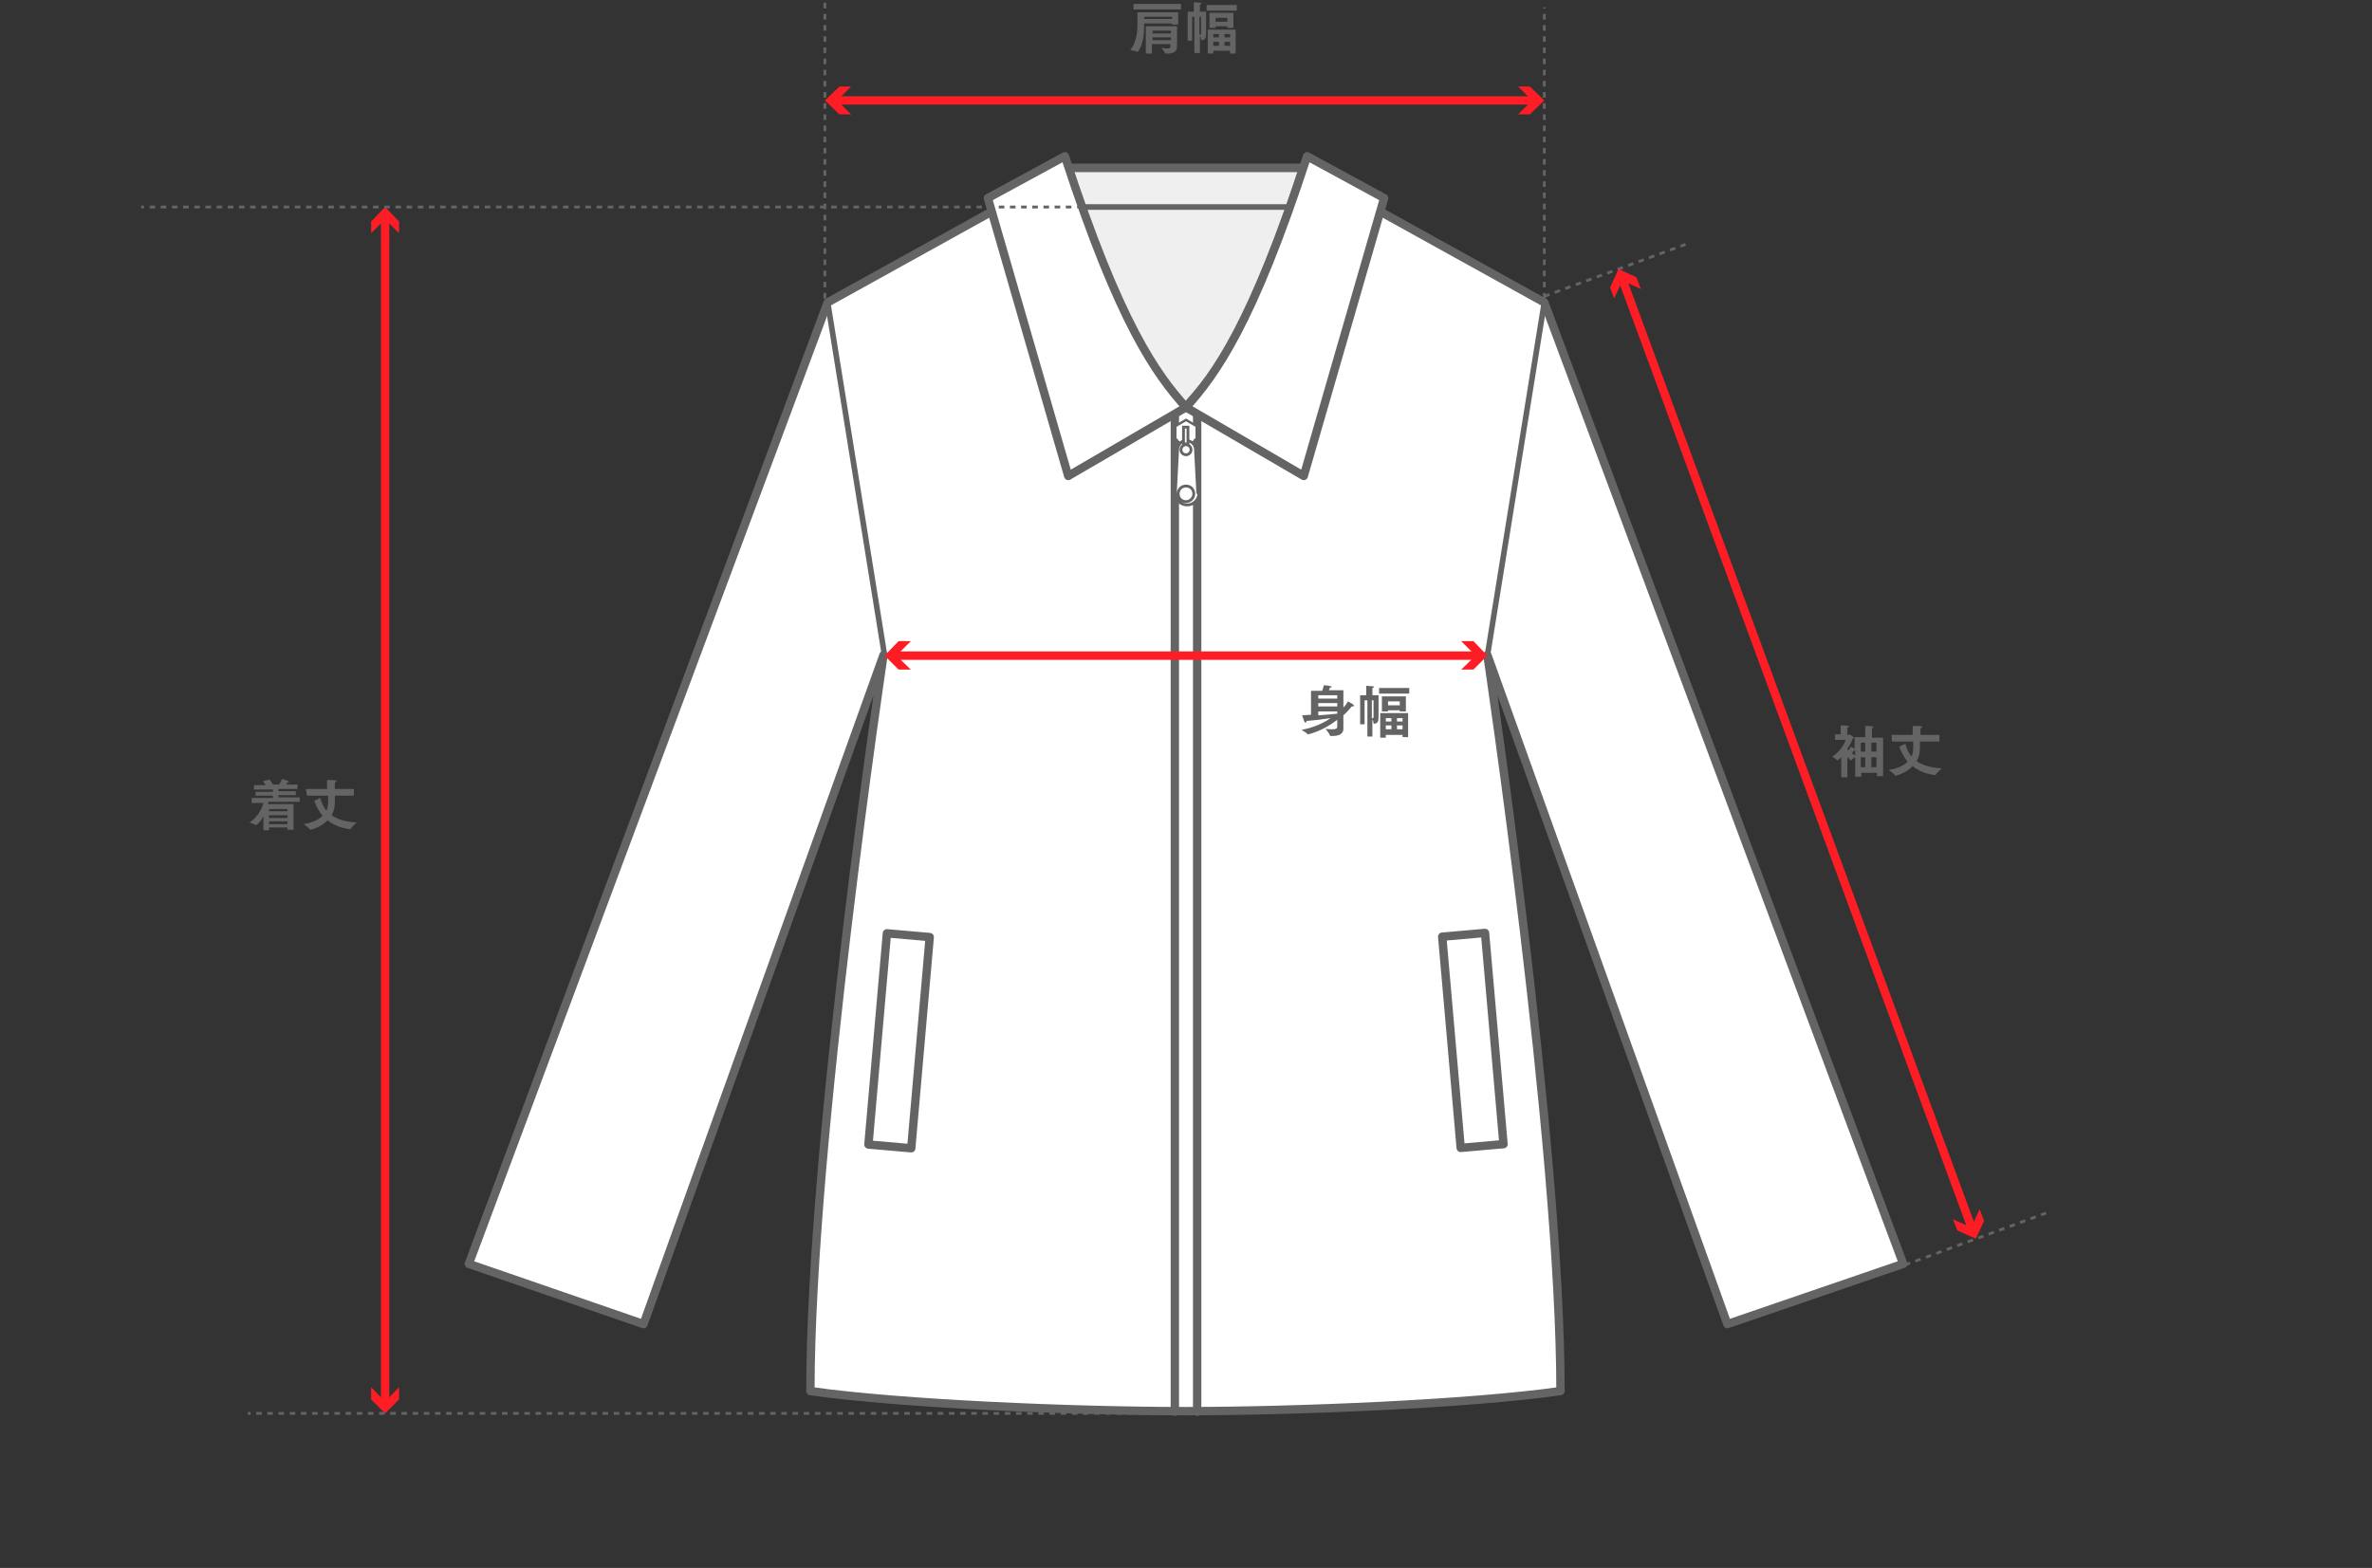 <svg xml:space="preserve" style="enable-background:new 0 0 425 281;" viewBox="0 0 425 281" y="0px" x="0px" xmlns:xlink="http://www.w3.org/1999/xlink" xmlns="http://www.w3.org/2000/svg" version="1.1">
<rect x="0" y="0" width="425" height="281" fill="#333333" stroke="none"/>
<style type="text/css">
	.st0{fill:#E6E6E6;stroke:#646464;stroke-width:1.5;stroke-linejoin:round;stroke-miterlimit:10;}
	.st1{fill:#FFFFFF;stroke:#646464;stroke-width:1.5;stroke-linecap:round;stroke-linejoin:round;stroke-miterlimit:10;}
	.st2{fill:#EFEFEF;stroke:#646464;stroke-width:1.5;stroke-linecap:round;stroke-linejoin:round;stroke-miterlimit:10;}
	.st3{fill:#FFFFFF;stroke:#646464;stroke-width:1.5;stroke-linejoin:round;stroke-miterlimit:10;}
	.st4{fill:#EFEFEF;}
	.st5{fill:none;stroke:#646464;stroke-linecap:round;stroke-linejoin:round;stroke-miterlimit:10;}
	.st6{fill:none;stroke:#646464;stroke-width:1.5;stroke-linejoin:round;stroke-miterlimit:10;}
	.st7{fill:#E6E6E6;stroke:#646464;stroke-width:1.5;stroke-linecap:round;stroke-linejoin:round;stroke-miterlimit:10;}
	.st8{fill:#646464;}
	.st9{fill:none;stroke:#646464;stroke-linejoin:round;stroke-miterlimit:10;}
	.st10{fill:#FFFFFF;stroke:#646464;stroke-linejoin:round;stroke-miterlimit:10;}
	.st11{fill:none;stroke:#646464;stroke-width:1.5;stroke-linecap:round;stroke-linejoin:round;stroke-miterlimit:10;}
	.st12{fill:#E6E6E6;stroke:#646464;stroke-linejoin:round;stroke-miterlimit:10;}
	.st13{fill:none;stroke:#646464;stroke-width:3.5;stroke-linecap:round;stroke-linejoin:round;stroke-miterlimit:10;}
	.st14{fill:none;stroke:#646464;stroke-width:0.95;stroke-linecap:round;stroke-linejoin:round;stroke-miterlimit:10;}
	.st15{fill:none;stroke:#646464;stroke-width:0.5;stroke-linejoin:round;}
	.st16{fill:none;stroke:#646464;stroke-width:0.5;stroke-linejoin:round;stroke-dasharray:0.992,0.992;}
	.st17{fill:#FFFFFF;stroke:#646464;stroke-width:3.5;stroke-linejoin:round;stroke-miterlimit:10;}
	.st18{fill:#E6E6E6;stroke:#646464;stroke-width:3.5;stroke-linejoin:round;stroke-miterlimit:10;}
	.st19{fill:none;stroke:#646464;stroke-width:0.5;stroke-linejoin:round;stroke-dasharray:1.003,1.003;}
	.st20{fill:none;stroke:#646464;stroke-width:0.5;stroke-linejoin:round;stroke-dasharray:1,1;}
	.st21{fill:none;stroke:#FF1D25;stroke-width:1.5;stroke-linejoin:round;}
	.st22{fill:#FF1D25;}
	.st23{fill:none;stroke:#646464;stroke-width:0.5;stroke-linejoin:round;stroke-dasharray:0.987,0.987;}
	.st24{fill:none;stroke:#646464;stroke-width:0.5;stroke-linejoin:round;stroke-dasharray:0.989,0.989;}
	.st25{fill:none;stroke:#646464;stroke-width:0.5;stroke-linejoin:round;stroke-dasharray:0.996,0.996;}
	.st26{fill:none;stroke:#646464;stroke-width:0.5;stroke-linejoin:round;stroke-dasharray:0.994,0.994;}
	.st27{fill:none;stroke:#646464;stroke-width:0.497;stroke-linejoin:round;}
	.st28{fill:none;stroke:#646464;stroke-width:0.497;stroke-linejoin:round;stroke-dasharray:1,1;}
	.st29{fill:#FFFFFF;stroke:#646464;stroke-width:3.15;stroke-linejoin:round;stroke-miterlimit:10;}
	.st30{fill:none;stroke:#646464;stroke-width:0.5;stroke-linejoin:round;stroke-miterlimit:10;stroke-dasharray:1,1;}
	.st31{fill:none;stroke:#646464;stroke-width:0.5;stroke-linejoin:round;stroke-dasharray:1.001,1.001;}
	.st32{fill:none;stroke:#646464;stroke-width:0.5;stroke-linejoin:round;stroke-dasharray:1.004,1.004;}
	.st33{fill:none;stroke:#646464;stroke-width:0.5;stroke-linejoin:round;stroke-miterlimit:10;stroke-dasharray:2,3;}
	.st34{fill:none;stroke:#646464;stroke-width:0.5;stroke-linejoin:round;stroke-dasharray:0.998,0.998;}
	.st35{fill:none;stroke:#646464;stroke-width:0.5;stroke-linejoin:round;stroke-dasharray:1.001,1.001;}
	.st36{fill:#FFFFFF;stroke:#646464;stroke-linecap:round;stroke-linejoin:round;stroke-miterlimit:10;}
	.st37{fill:none;stroke:#646464;stroke-width:0.5;stroke-linejoin:round;stroke-dasharray:0.977,0.977;}
	.st38{fill:none;stroke:#646464;stroke-width:0.5;stroke-linejoin:round;stroke-dasharray:0.97,0.97;}
	.st39{fill:none;stroke:#646464;stroke-width:0.5;stroke-linejoin:round;stroke-dasharray:1.004,1.004;}
	.st40{fill:none;stroke:#FF1D25;stroke-width:1.5;stroke-linejoin:round;stroke-miterlimit:10;}
	.st41{fill:none;stroke:#646464;stroke-width:0.5;stroke-linejoin:round;stroke-dasharray:1.006,1.006;}
	.st42{fill:none;stroke:#646464;stroke-width:0.5;stroke-linejoin:round;stroke-dasharray:1.015,1.015;}
	.st43{fill:none;stroke:#646464;stroke-width:0.619;stroke-linejoin:round;stroke-miterlimit:10;stroke-dasharray:1,1;}
	.st44{fill:none;stroke:#646464;stroke-width:0.5;stroke-linejoin:round;stroke-dasharray:1.024,1.024;}
	.st45{fill:none;stroke:#646464;stroke-width:0.5;stroke-linejoin:round;stroke-dasharray:1.028,1.028;}
	.st46{fill:none;stroke:#646464;stroke-width:0.5;stroke-linejoin:round;stroke-dasharray:0.996,0.996;}
	.st47{fill:none;stroke:#646464;stroke-width:0.5;stroke-linejoin:round;stroke-dasharray:1.02,1.02;}
	.st48{fill:#E6E6E6;}
	.st49{fill:none;stroke:#646464;stroke-width:0.5;stroke-linejoin:round;stroke-dasharray:1.01,1.01;}
	.st50{fill:none;stroke:#646464;stroke-width:0.5;stroke-linejoin:round;stroke-dasharray:0.986,0.986;}
	.st51{fill:#FFFFFF;}
	.st52{fill:none;stroke:#646464;stroke-width:0.5;stroke-linejoin:round;stroke-dasharray:0.994,0.994;}
	.st53{fill:none;stroke:#646464;stroke-width:0.5;stroke-linejoin:round;stroke-dasharray:1.016,1.016;}
	.st54{fill:none;stroke:#646464;stroke-width:0.5;stroke-linejoin:round;stroke-dasharray:1.004,1.004;}
	.st55{fill:none;stroke:#646464;stroke-width:0.5;stroke-linejoin:round;stroke-dasharray:1.019,1.019;}
	.st56{fill:none;stroke:#646464;stroke-width:0.5;stroke-linejoin:round;stroke-dasharray:1.021,1.021;}
	.st57{fill:none;stroke:#646464;stroke-width:0.5;stroke-linejoin:round;stroke-dasharray:1.007,1.007;}
	.st58{fill:none;stroke:#646464;stroke-width:0.5;stroke-linejoin:round;stroke-dasharray:0.992,0.992;}
	.st59{fill:none;stroke:#646464;stroke-width:0.5;stroke-linejoin:round;stroke-dasharray:1.002,1.002;}
	.st60{fill:none;stroke:#646464;stroke-width:0.5;stroke-linejoin:round;stroke-dasharray:1.002,1.002;}
	.st61{fill:none;stroke:#646464;stroke-width:0.5;stroke-linejoin:round;stroke-dasharray:1.002,1.002;}
	.st62{fill:none;stroke:#646464;stroke-width:0.5;stroke-linejoin:round;stroke-dasharray:1.013,1.013;}
	.st63{fill:none;stroke:#646464;stroke-width:0.5;stroke-linejoin:round;stroke-dasharray:1.023,1.023;}
	.st64{fill:none;stroke:#646464;stroke-width:0.5;stroke-linejoin:round;stroke-dasharray:1.004,1.004;}
	.st65{fill:none;stroke:#646464;stroke-width:0.5;stroke-linejoin:round;stroke-dasharray:1.012,1.012;}
	.st66{fill:none;stroke:#646464;stroke-width:0.5;stroke-linejoin:round;stroke-dasharray:0.995,0.995;}
	.st67{fill:none;stroke:#646464;stroke-width:0.5;stroke-linejoin:round;stroke-dasharray:0.972,0.972;}
	.st68{fill:none;stroke:#646464;stroke-width:0.5;stroke-linejoin:round;stroke-dasharray:0.978,0.978;}
	.st69{fill:none;stroke:#646464;stroke-width:0.5;stroke-linejoin:round;stroke-dasharray:1.006,1.006;}
	.st70{fill:none;stroke:#646464;stroke-width:0.5;stroke-linejoin:round;stroke-dasharray:1.006,1.006;}
	.st71{fill:none;stroke:#646464;stroke-width:0.5;stroke-linejoin:round;stroke-dasharray:1.025,1.025;}
	.st72{fill:none;stroke:#646464;stroke-width:0.5;stroke-linejoin:round;stroke-dasharray:1.025,1.025;}
	.st73{fill:none;stroke:#646464;stroke-width:3.5;stroke-linejoin:round;stroke-miterlimit:10;}
	.st74{fill:#FFFFFF;stroke:#646464;stroke-width:2.667;stroke-linejoin:round;stroke-miterlimit:10;}
	.st75{fill:none;stroke:#646464;stroke-width:0.5;stroke-linejoin:round;stroke-dasharray:1.015,1.015;}
	.st76{fill:#FFFFFF;stroke:#646464;stroke-width:0.5;stroke-linejoin:round;stroke-miterlimit:10;}
	.st77{fill:none;stroke:#646464;stroke-width:0.5;stroke-linejoin:round;stroke-dasharray:1.028,1.028;}
	.st78{fill:none;stroke:#646464;stroke-width:0.5;stroke-linejoin:round;stroke-dasharray:0.997,0.997;}
	.st79{fill:#FFFFFF;stroke:#646464;stroke-width:1.5;stroke-miterlimit:10;}
	.st80{fill:#FFFFFF;stroke:#646464;stroke-width:1.5;stroke-linecap:round;stroke-miterlimit:10;}
	.st81{fill:#EFEFEF;stroke:#646464;stroke-width:1.5;stroke-linejoin:round;stroke-miterlimit:10;}
	.st82{fill:none;stroke:#646464;stroke-width:0.5;stroke-linejoin:round;stroke-miterlimit:10;}
	.st83{fill:#EFEFEF;stroke:#646464;stroke-width:1.5;stroke-miterlimit:10;}
	.st84{fill:none;stroke:#646464;stroke-width:1.5;stroke-linecap:round;stroke-miterlimit:10;}
	.st85{fill:none;stroke:#646464;stroke-width:0.5;stroke-linejoin:round;stroke-dasharray:0.988,0.988;}
	.st86{fill:none;stroke:#646464;stroke-width:0.5;stroke-linejoin:round;stroke-dasharray:0.998,0.998;}
	.st87{fill:none;stroke:#646464;stroke-width:0.5;stroke-linejoin:round;stroke-dasharray:1.005,1.005;}
	.st88{fill:none;stroke:#646464;stroke-width:0.5;stroke-linejoin:round;stroke-dasharray:1.022,1.022;}
	.st89{fill:none;stroke:#646464;stroke-width:0.5;stroke-linejoin:round;stroke-dasharray:1.003,1.003;}
	.st90{fill:none;stroke:#646464;stroke-width:0.5;stroke-linejoin:round;stroke-dasharray:1.008,1.008;}
	.st91{fill:none;stroke:#646464;stroke-width:0.5;stroke-linejoin:round;stroke-dasharray:1.039,1.039;}
	.st92{fill:none;stroke:#646464;stroke-width:0.5;stroke-linejoin:round;stroke-dasharray:1.005,1.005;}
	.st93{fill:#FFFFFF;stroke:#646464;stroke-width:3.29;stroke-miterlimit:10;}
	.st94{fill:none;stroke:#646464;stroke-width:0.5;stroke-linejoin:round;stroke-dasharray:1.009,1.009;}
	.st95{fill:none;stroke:#646464;stroke-width:0.5;stroke-linejoin:round;stroke-dasharray:1.03,1.03;}
	.st96{fill:none;stroke:#646464;stroke-width:0.5;stroke-linejoin:round;stroke-dasharray:0.968,0.968;}
	.st97{fill:none;stroke:#646464;stroke-width:3.997;stroke-linecap:round;stroke-linejoin:round;stroke-miterlimit:10;}
	.st98{fill:none;stroke:#646464;stroke-miterlimit:10;}
	.st99{fill:none;stroke:#646464;stroke-linecap:round;stroke-miterlimit:10;}
	.st100{fill:none;stroke:#646464;stroke-width:3.5;stroke-linecap:round;stroke-miterlimit:10;}
	.st101{fill:none;stroke:#646464;stroke-width:0.5;stroke-linejoin:round;stroke-dasharray:0.993,0.993;}
	.st102{fill:none;stroke:#646464;stroke-width:0.5;stroke-linejoin:round;stroke-dasharray:1.004,1.004;}
	.st103{fill:none;stroke:#646464;stroke-width:0.5;stroke-linejoin:round;stroke-dasharray:0.996,0.996;}
	.st104{fill:none;stroke:#646464;stroke-width:0.5;stroke-linejoin:round;stroke-dasharray:1.001,1.001;}
	.st105{fill:none;stroke:#646464;stroke-width:0.5;stroke-linejoin:round;stroke-dasharray:1.014,1.014;}
	.st106{fill:none;stroke:#646464;stroke-width:0.5;stroke-linejoin:round;stroke-dasharray:1.012,1.012;}
	.st107{fill:none;stroke:#646464;stroke-width:0.5;stroke-linejoin:round;stroke-dasharray:0.995,0.995;}
	.st108{fill:none;stroke:#646464;stroke-width:0.5;stroke-linejoin:round;stroke-dasharray:1,1;}
	.st109{fill:none;stroke:#646464;stroke-width:0.5;stroke-linejoin:round;stroke-dasharray:1.003,1.003;}
	.st110{fill:none;stroke:#646464;stroke-width:0.5;stroke-linejoin:round;stroke-dasharray:1.006,1.006;}
	.st111{fill:none;stroke:#646464;stroke-width:0.5;stroke-linejoin:round;stroke-dasharray:0.993,0.993;}
	.st112{fill:none;stroke:#646464;stroke-width:0.5;stroke-linejoin:round;stroke-dasharray:1.012,1.012;}
	.st113{fill:none;stroke:#646464;stroke-width:0.5;stroke-linejoin:round;stroke-dasharray:1.042,1.042;}
	.st114{fill:#FFFFFF;stroke:#646464;stroke-width:3.5;stroke-linecap:round;stroke-linejoin:round;stroke-miterlimit:10;}
	.st115{fill:none;}
	.st116{fill:none;stroke:#646464;stroke-width:0.5;stroke-linejoin:round;stroke-dasharray:1.002,1.002;}
	.st117{fill:none;stroke:#646464;stroke-width:0.5;stroke-linejoin:round;stroke-dasharray:0.991,0.991;}
	.st118{fill:#FFFFFF;stroke:#646464;stroke-width:1.515;stroke-linecap:round;stroke-linejoin:round;stroke-miterlimit:10;}
	.st119{fill:#EFEFEF;stroke:#646464;stroke-linecap:round;stroke-linejoin:round;stroke-miterlimit:10;}
	.st120{fill:#E6E6E6;stroke:#646464;stroke-linecap:round;stroke-linejoin:round;stroke-miterlimit:10;}
	.st121{enable-background:new    ;}
	.st122{fill:none;stroke:#646464;stroke-width:0.5;stroke-linejoin:round;stroke-dasharray:0.997,0.997;}
	.st123{fill:none;stroke:#646464;stroke-width:0.5;stroke-linejoin:round;stroke-dasharray:0.996,0.996;}
	.st124{display:none;}
</style>
<g id="ol">
	<g>
		<path d="M233.2,30.1l43.5,24.1L341,226.5l-31.5,10.8l-43-119.9c0,0,13.1,87.5,13.1,131.9c-16.1,2.3-47.1,3.6-67.2,3.6
			s-51.1-1.3-67.2-3.6c0-44.4,13.1-131.9,13.1-131.9l-43,119.9L84,226.5l64.3-172.3l43.5-24.1h20.7H233.2z" class="st1"></path>
		<line y2="117.5" x2="266.5" y1="54.2" x1="276.7" class="st5"></line>
		<line y2="117.5" x2="158.5" y1="54.2" x1="148.3" class="st5"></line>
		<path d="M191.4,30.1h21h20.7h0.4c-9.8,30.2-15.8,37-21.1,42.9C207.1,67.1,201.3,60.3,191.4,30.1z" class="st2"></path>
		<line y2="74.5" x2="214.5" y1="253" x1="214.5" class="st11"></line>
		<line y2="74.5" x2="210.5" y1="253" x1="210.5" class="st11"></line>
		<path d="M212.5,73c5.3-5.9,11.9-14.9,21.7-45l13.8,7.5l-14.4,49.8L212.5,73z" class="st1"></path>
		<path d="M212.5,73c-5.3-5.9-11.9-14.9-21.7-45L177,35.5l14.4,49.8L212.5,73z" class="st1"></path>
		
			<rect height="38" width="7.7" class="st11" transform="matrix(0.996 -8.715574e-02 8.715574e-02 0.996 -15.25 23.71)" y="167.5" x="260.1"></rect>
		
			<rect height="38" width="7.7" class="st11" transform="matrix(-0.996 -8.715574e-02 8.715574e-02 -0.996 305.341 386.325)" y="167.5" x="157.3"></rect>
		<g>
			<path d="M211.1,79.6c-0.1-0.5-0.2-0.7-0.6-0.9v-2.3l2-1.1l2,1.1v2.3c-0.4,0.2-0.6,0.4-0.6,0.9
				c-0.1-0.1-0.2-0.2-0.3-0.2l-1-0.5c0,0-0.1,0-0.1,0s-0.1,0-0.1,0l-0.9,0.5C211.3,79.4,211.2,79.5,211.1,79.6z" class="st51"></path>
			<path d="M212.5,75.5l1.7,1v2c-0.3,0.2-0.4,0.4-0.5,0.6c0,0,0,0-0.1,0l-0.9-0.5c-0.1,0-0.1-0.1-0.2-0.1
				s-0.2,0-0.2,0.1l-0.9,0.5c0,0,0,0-0.1,0c-0.1-0.2-0.3-0.4-0.5-0.6v-2L212.5,75.5 M212.5,75l-2.2,1.3v2.6c0.5,0.3,0.7,0.4,0.7,1.5
				c0.2-0.3,0.4-0.6,0.6-0.7l0.9-0.5l0.9,0.5c0.2,0.2,0.4,0.4,0.6,0.7c0-1.1,0.1-1.2,0.7-1.5l0,0v-2.6L212.5,75L212.5,75z" class="st8"></path>
		</g>
		<path d="M214.6,88.2l-0.4-7.6c0-0.9-0.7-1.6-1.6-1.6c-0.9,0-1.6,0.7-1.6,1.6l-0.4,7.6c0,0.1,0,0.2,0,0.2
			c0,1.1,0.9,2.1,2.1,2.1c1.1,0,2.1-0.9,2.1-2.1C214.6,88.4,214.6,88.3,214.6,88.2z M212.5,79.7c0.5,0,0.9,0.4,0.9,0.9
			s-0.4,0.9-0.9,0.9c-0.5,0-0.9-0.4-0.9-0.9S212,79.7,212.5,79.7z M212.5,89.9c-0.8,0-1.4-0.6-1.4-1.4c0-0.8,0.6-1.4,1.4-1.4
			c0.8,0,1.4,0.6,1.4,1.4C213.9,89.2,213.3,89.9,212.5,89.9z" class="st76"></path>
		<g>
			<rect height="3" width="0.8" class="st51" y="76.5" x="212.1"></rect>
			<path d="M212.6,76.8v2.5h-0.3v-2.5H212.6 M213.1,76.3h-1.3v3.5h1.3V76.3L213.1,76.3z" class="st8"></path>
		</g>
	</g>
	<g>
		<path d="M329.9,135.7c-0.5,0.5-0.7,0.6-0.7,0.6c0,0,0,0,0,0c-0.1-0.2-0.9-0.7-0.9-0.7c1.3-0.8,2.2-2.3,2.4-3l-1.9,0
			l0-1l1,0v-1c0,0,0-0.3,0-0.6c0.1,0,1.1,0,1.3,0.1c0.1,0,0.2,0.1,0.2,0.1c0,0.1-0.1,0.1-0.3,0.2c0,0.1,0,0.4,0,0.4v0.9h0.3
			c0,0,0.1-0.1,0.1-0.1s0.7,0.5,0.7,0.5c0,0,0.1,0.1,0.1,0.1c0,0.1-0.1,0.1-0.2,0.1c-0.2,0.5-0.5,1.2-1,1.9v0.1
			c0.1,0.1,0.1,0.1,0.2,0.2c0.1-0.2,0.3-0.4,0.4-0.7c0,0,0.5,0.3,0.7,0.4v-2.1h1.9v-1.3c0,0,0-0.5,0-0.7c0.2,0,1.1,0,1.3,0.1
			c0.1,0,0.2,0.1,0.2,0.1c0,0.1-0.1,0.1-0.3,0.2c0,0.1,0,0.4,0,0.4v1.3h2v6.9h-1.1v-0.6h-2.8v0.7h-1.1v-3.5
			c-0.2,0.1-0.6,0.4-0.7,0.6c0,0,0,0,0,0c-0.1,0-0.4-0.4-0.7-0.6v3.6h-1.1L329.9,135.7z M332.4,134.5
			C332.4,134.5,332.3,134.5,332.4,134.5c-0.1,0-0.1,0-0.2,0c-0.1,0.2-0.3,0.4-0.4,0.5c0.2,0.1,0.4,0.3,0.6,0.4V134.5z M334.2,134.7
			v-1.6h-0.8v1.6H334.2z M334.2,137.5v-1.8h-0.8v1.8H334.2z M336.2,134.7v-1.6h-0.9v1.6H336.2z M336.2,137.5v-1.8h-0.9v1.8H336.2z" class="st8"></path>
		<path d="M338.9,131.7h3.8l0-0.8c0-0.2,0-0.5,0-0.8c1.5,0,1.7,0,1.7,0.2c0,0.1-0.1,0.2-0.3,0.2c0,0.2,0,0.4,0,0.5v0.7
			h3.4v1.2H344v1.1c0,1-0.2,1.8-0.6,2.4c1,0.7,2.5,1.2,4.5,1.3c0,0-0.9,0.8-1.1,1.2c0,0,0,0-0.1,0c0,0-2.4-0.2-4-1.6
			c-1.2,1.3-3,1.7-3,1.7c0,0,0,0-0.1,0c-0.2-0.3-1.2-1-1.2-1c1.7-0.3,2.7-0.8,3.4-1.5c-0.6-0.7-1.1-1.6-1.5-2.7l1.1-0.5
			c0.2,0.9,0.6,1.7,1.1,2.3c0.2-0.5,0.3-1.1,0.3-1.7l0-1h-3.8L338.9,131.7z" class="st8"></path>
	</g>
	<line y2="43.8" x2="302" y1="53.1" x1="276.7" class="st30"></line>
	<g>
		<g>
			<line y2="49.8" x2="290.6" y1="220.4" x1="353.4" class="st21"></line>
			<g>
				<polygon points="354.7,216.7 353.2,220 349.9,218.5 350.7,220.5 354,222 355.5,218.8" class="st22"></polygon>
			</g>
			<g>
				<polygon points="294,51.8 290.7,50.3 289.2,53.5 288.5,51.5 290,48.2 293.2,49.7" class="st22"></polygon>
			</g>
		</g>
	</g>
	<line y2="217.4" x2="366.6" y1="226.7" x1="341.3" class="st30"></line>
	<g>
		<g>
			<line y2="18" x2="274.9" y1="18" x1="149.5" class="st21"></line>
			<g>
				<polygon points="152.5,20.5 150,18 152.5,15.5 150.4,15.5 147.8,18 150.4,20.5" class="st22"></polygon>
			</g>
			<g>
				<polygon points="272,20.5 274.5,18 272,15.5 274.1,15.5 276.7,18 274.1,20.5" class="st22"></polygon>
			</g>
		</g>
	</g>
	<g>
		<path d="M205,4.5c0,0.1,0,0.1,0,0.1c0,1.4-0.1,3.2-1.1,4.7c0,0,0,0-0.1,0c0,0,0,0,0,0c-0.3-0.2-1.3-0.3-1.3-0.3
			c1.2-1.5,1.3-3.5,1.3-4.6c0-0.4,0-2.2,0-2.2h7.3v2.2H210V4.2h-5V4.5z M203.1,0.7h8.5v1h-8.5V0.7z M210,3.4V3h-5c0,0,0,0.2,0,0.4
			H210z M205.4,4.7h5.5v2.5c0,0.3,0,1,0,1c0,0,0,0,0,0.1c0,1.1-0.8,1.3-1.8,1.3c-0.1,0-0.2,0-0.2,0c0,0-0.1,0-0.1,0
			c-0.1-0.3-0.7-1-0.7-1c0.3,0,0.7,0.1,0.9,0.1c0.5,0,0.7-0.1,0.7-0.4V7.9h-3.3v1.7h-1.1V4.7z M209.8,5.9V5.5h-3.3v0.5H209.8z
			 M209.8,7.1V6.7h-3.3v0.5H209.8z" class="st8"></path>
		<path d="M214,3h-0.4v4.3h-0.8V2.1h1.1V1.2c0,0,0-0.5,0-0.8c0,0,1,0.1,1.2,0.1c0.1,0,0.2,0.1,0.2,0.1
			c0,0.1-0.1,0.1-0.3,0.2c0,0.1,0,0.4,0,0.4v0.9h1.1V5c0,0.5,0,1,0,1.1c0,0.7-0.2,1.1-0.8,1.1c-0.1,0-0.1,0-0.1-0.1
			c0-0.2-0.1-0.5-0.2-0.7v3.1H214V3z M215.3,3h-0.4v3.2c0,0,0.1,0,0.1,0c0.1,0,0.2,0,0.2-0.2V3z M216.2,0.9h5.4v1h-5.4V0.9z
			 M216.4,5.3h5v4.3h-1V9.1h-3v0.5h-1V5.3z M216.7,2.3h4.3v2.7h-1.1V4.7h-2.1V5h-1.1V2.3z M218.4,6.8V6.1h-1v0.6H218.4z M218.4,8.2
			V7.5h-1v0.7H218.4z M219.9,3.9V3.2h-2.1v0.7H219.9z M220.4,6.8V6.1h-1v0.6H220.4z M220.4,8.2V7.5h-1v0.7H220.4z" class="st8"></path>
	</g>
	<line y2="1.3" x2="276.7" y1="55.5" x1="276.7" class="st30"></line>
	<line y2="0" x2="147.8" y1="55.5" x1="147.8" class="st30"></line>
	<g>
		<path d="M47.2,146.3c-0.3,0.6-0.8,1.2-1.3,1.6c0,0,0,0,0,0c0,0,0,0,0,0c-0.3-0.2-1.2-0.5-1.2-0.5
			c1.6-1,2.3-2.7,2.5-3.5h-2.1V143h3.8v-0.4h-3.1v-0.7h3.1v-0.4h-3.4v-0.8h2.1c-0.2-0.3-0.4-0.6-0.5-0.7l1.2-0.3
			c0,0,0.3,0.4,0.6,0.9H50c0.3-0.4,0.5-0.9,0.5-1c0,0,0.8,0.2,1.2,0.4c0.1,0,0.1,0.1,0.1,0.1c0,0.1-0.1,0.1-0.2,0.1c0,0-0.1,0-0.1,0
			c0,0.1-0.1,0.2-0.2,0.4h2v0.8h-3.4v0.4h3.1v0.7h-3.1v0.4h3.8v0.8h-5.6c0,0.1-0.1,0.3-0.1,0.4h4.6v4.6h-1.1v-0.4h-3.3v0.5h-1
			L47.2,146.3z M51.5,145.4V145h-3.3v0.4H51.5z M51.5,146.6v-0.5h-3.3v0.5H51.5z M51.5,147.7v-0.5h-3.3v0.5H51.5z" class="st8"></path>
		<path d="M54.8,141.4h3.8l0-0.8c0-0.2,0-0.5,0-0.8c1.5,0,1.7,0,1.7,0.2c0,0.1-0.1,0.2-0.3,0.2c0,0.2,0,0.4,0,0.5v0.7
			h3.4v1.2h-3.4v1.1c0,1-0.2,1.8-0.6,2.4c1,0.7,2.5,1.2,4.5,1.3c0,0-0.9,0.8-1.1,1.2c0,0,0,0-0.1,0c0,0-2.4-0.2-4-1.6
			c-1.2,1.3-3,1.7-3,1.7c0,0,0,0-0.1,0c-0.2-0.3-1.2-1-1.2-1c1.7-0.3,2.7-0.8,3.4-1.5c-0.6-0.7-1.1-1.6-1.5-2.7l1.1-0.5
			c0.2,0.9,0.6,1.7,1.1,2.3c0.2-0.5,0.3-1.1,0.3-1.7l0-1h-3.8L54.8,141.4z" class="st8"></path>
	</g>
	<g>
		<g>
			<line y2="251.6" x2="69" y1="38.8" x1="69" class="st21"></line>
			<g>
				<polygon points="66.5,41.8 69,39.3 71.5,41.8 71.5,39.7 69,37.1 66.5,39.7" class="st22"></polygon>
			</g>
			<g>
				<polygon points="66.5,248.6 69,251.2 71.5,248.6 71.5,250.8 69,253.3 66.5,250.8" class="st22"></polygon>
			</g>
		</g>
	</g>
	<g>
		<g>
			<line y2="37.1" x2="25.8" y1="37.1" x1="25.3" class="st15"></line>
			<line y2="37.1" x2="192.5" y1="37.1" x1="26.8" class="st31"></line>
			<line y2="37.1" x2="193.5" y1="37.1" x1="193" class="st15"></line>
		</g>
	</g>
	<g>
		<g>
			<line y2="253.3" x2="44.9" y1="253.3" x1="44.4" class="st15"></line>
			<line y2="253.3" x2="211.5" y1="253.3" x1="45.9" class="st31"></line>
			<line y2="253.3" x2="212.5" y1="253.3" x1="212" class="st15"></line>
		</g>
	</g>
	<g>
		<g>
			<line y2="117.5" x2="264.8" y1="117.5" x1="160.2" class="st21"></line>
			<g>
				<polygon points="163.2,120 160.6,117.5 163.2,114.9 161,114.9 158.5,117.5 161,120" class="st22"></polygon>
			</g>
			<g>
				<polygon points="261.8,120 264.4,117.5 261.8,114.9 264,114.9 266.5,117.5 264,120" class="st22"></polygon>
			</g>
		</g>
	</g>
	<g>
		<path d="M235.1,123.8h1.8c0.1-0.4,0.3-0.8,0.3-1c0,0,1.1,0.1,1.3,0.2c0.1,0,0.1,0.1,0.1,0.1c0,0.1-0.1,0.1-0.3,0.1
			c0,0-0.1,0.3-0.2,0.5h2.6v3.1c0.5-0.5,0.7-0.9,0.8-1.1c0,0,0.8,0.4,1,0.6c0.1,0.1,0.1,0.2,0.1,0.2s-0.1,0.1-0.2,0.1
			c-0.1,0-0.1,0-0.2,0c-0.1,0.1-0.6,0.8-1.5,1.6v1.4l0,1c0,0,0,0,0,0c0,1.1-1.1,1.3-2,1.3c-0.1,0-0.2,0-0.3,0c0,0-0.1,0-0.1-0.1
			c-0.1-0.3-0.8-1.2-0.8-1.2c0.5,0.1,0.9,0.1,1.2,0.1c0.6,0,0.9-0.1,0.9-0.5v-1.2c-2.7,2.1-5.2,2.6-5.2,2.6c0,0,0,0-0.1,0
			c-0.2-0.3-1.1-0.8-1.1-0.8c2.2-0.4,3.9-1.2,5.2-2.1c-1.2,0.2-2.9,0.4-4.3,0.5c0,0.2-0.1,0.3-0.2,0.3c-0.1,0-0.1-0.1-0.2-0.2
			c-0.1-0.3-0.4-1.1-0.4-1.1c0.5,0,1-0.1,1.6-0.1V123.8z M239.6,125.2v-0.6h-3.4v0.6H239.6z M239.6,126.6v-0.6h-3.4v0.6H239.6z
			 M236.2,128.2c1.3-0.1,2.6-0.2,3.4-0.3v-0.4h-3.4V128.2z" class="st8"></path>
		<path d="M244.9,125.5h-0.4v4.3h-0.8v-5.2h1.1v-0.9c0,0,0-0.5,0-0.8c0,0,1,0.1,1.2,0.1c0.1,0,0.2,0.1,0.2,0.1
			c0,0.1-0.1,0.1-0.3,0.2c0,0.1,0,0.4,0,0.4v0.9h1.1v2.9c0,0.5,0,1,0,1.1c0,0.7-0.2,1.1-0.8,1.1c-0.1,0-0.1,0-0.1-0.1
			c0-0.2-0.1-0.5-0.2-0.7v3.1h-0.9V125.5z M246.2,125.5h-0.4v3.2c0,0,0.1,0,0.1,0c0.1,0,0.2,0,0.2-0.2V125.5z M247.1,123.3h5.4v1
			h-5.4V123.3z M247.3,127.8h5v4.3h-1v-0.4h-3v0.5h-1V127.8z M247.6,124.8h4.3v2.7h-1.1v-0.2h-2.1v0.2h-1.1V124.8z M249.3,129.3
			v-0.6h-1v0.6H249.3z M249.3,130.7V130h-1v0.7H249.3z M250.8,126.4v-0.7h-2.1v0.7H250.8z M251.3,129.3v-0.6h-1v0.6H251.3z
			 M251.3,130.7V130h-1v0.7H251.3z" class="st8"></path>
	</g>
	<path d="M193.9,37.1h18.5h18.8" class="st119"></path>
</g>
<g class="st124" id="レイヤー_3">
</g>
<g class="st124" id="ガイド">
</g>
</svg>

